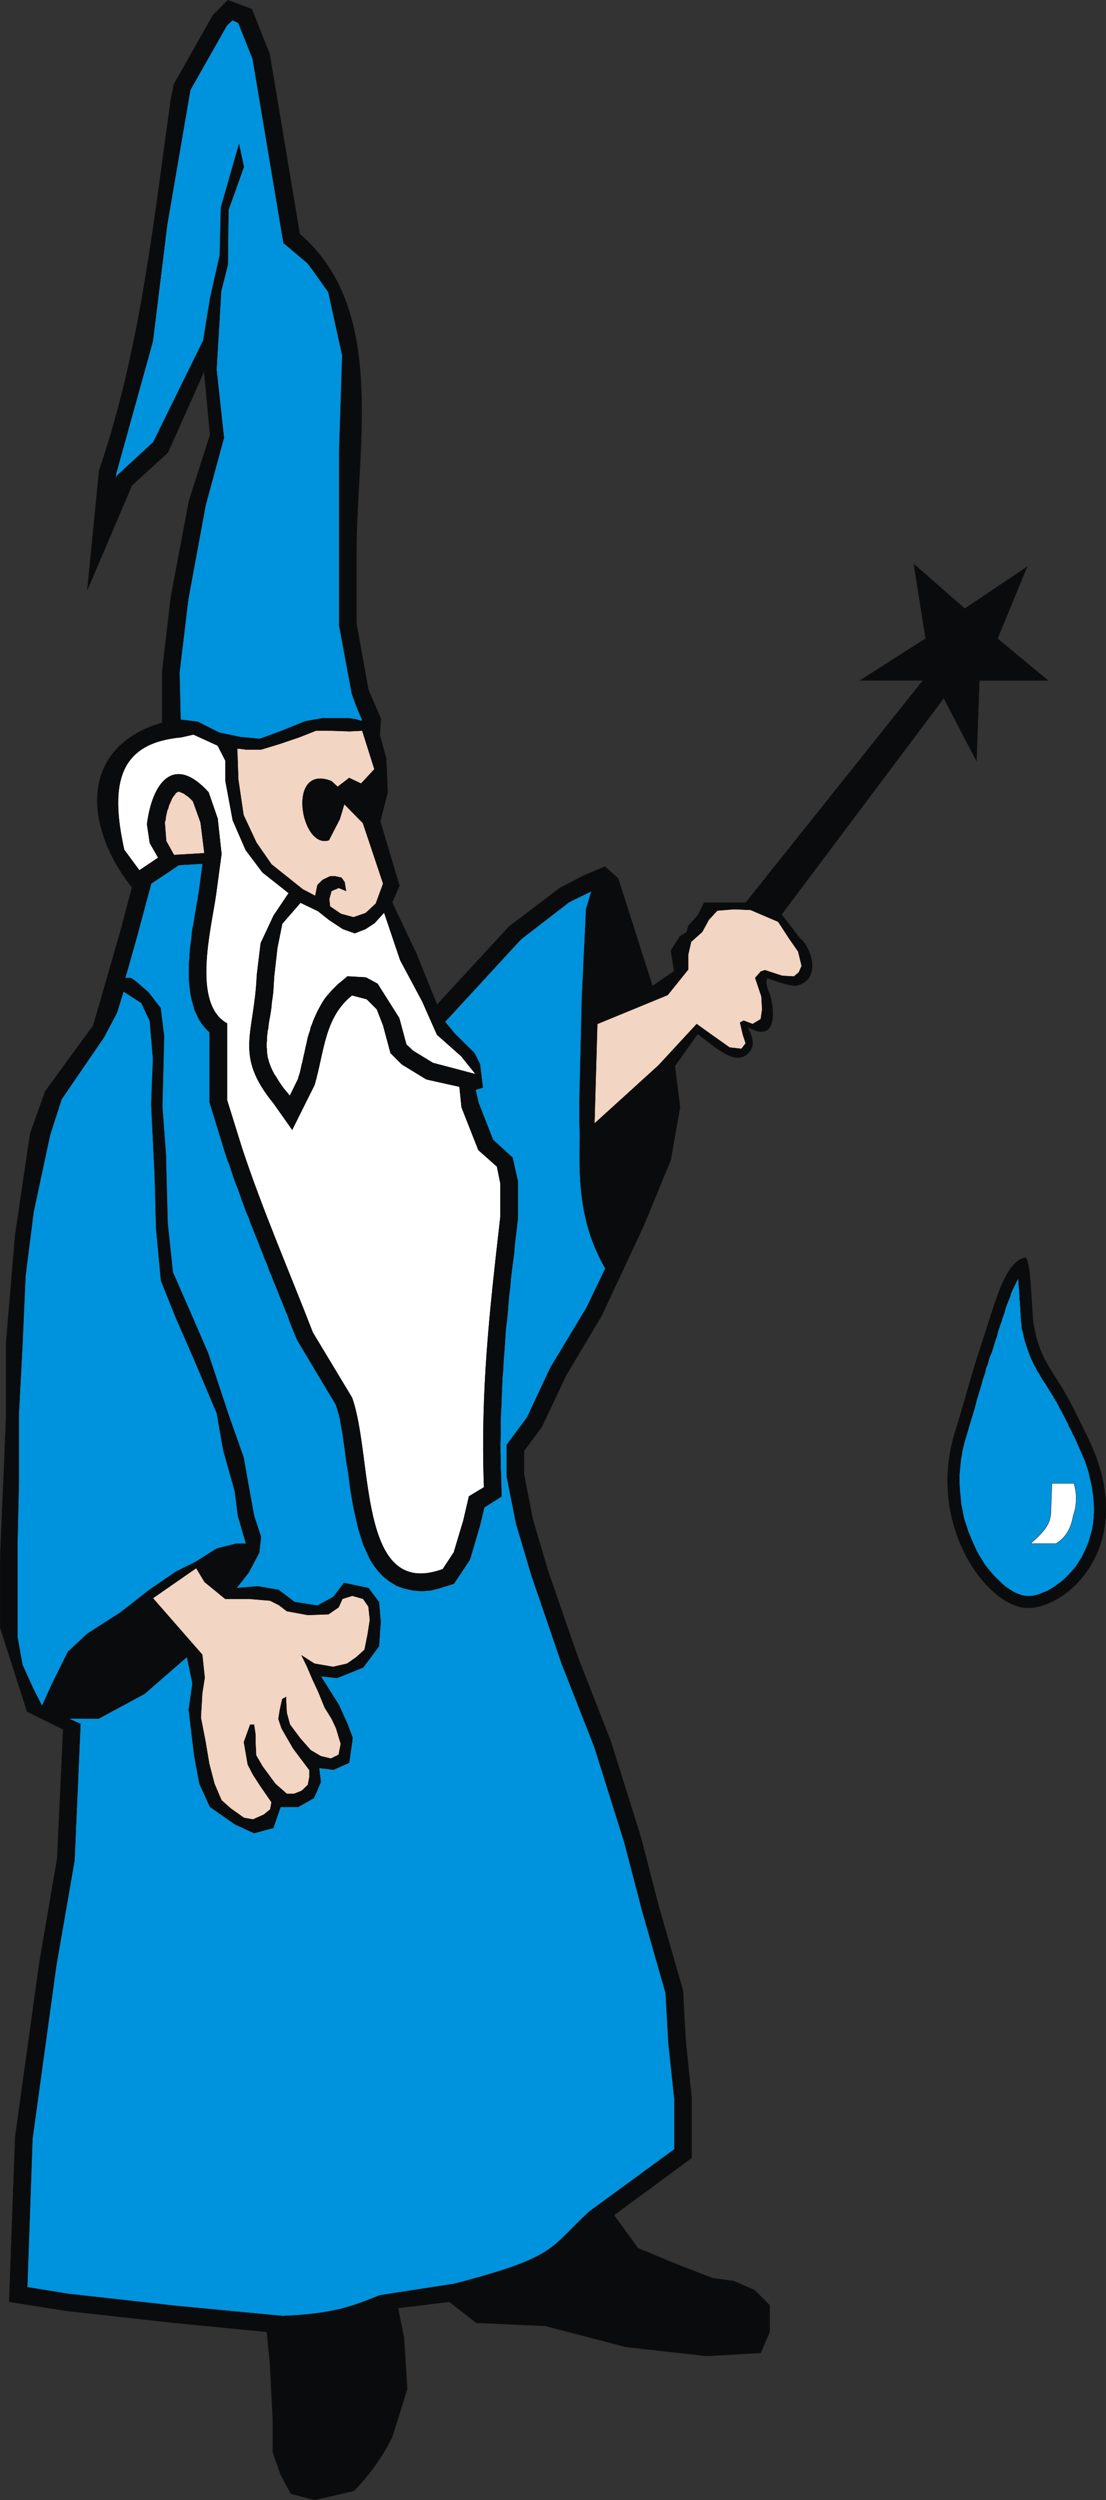 <svg xmlns="http://www.w3.org/2000/svg" width="960" height="2168.909" shape-rendering="geometricPrecision" text-rendering="geometricPrecision" image-rendering="optimizeQuality" fill-rule="evenodd" clip-rule="evenodd" viewBox="0 0 10 22.593"><rect x="0" y="0" width="10" height="22.593" fill="#333333" stroke="none"/><g stroke="#1F1A17" stroke-width=".003"><path fill="#0A0B0C" d="M9.35 11.99c.034.175.075.27.173.425.133.205.158.26.317.585.465.962-.193 1.541-.554 1.531-.364-.01-.911-.753-.652-1.588.12-.389.136-.484.228-.76.066-.199.13-.42.196-.578.057-.127.12-.218.206-.24.063-.02.06.506.085.626z"/><path fill="#0093DD" d="M9.602 12.76l.007.015.009.016.01.02.009.018.01.02.01.018.008.022.013.023.013.025.01.025.015.026.013.028.012.028.038.086.035.082.026.08.018.075.016.073.01.073.006.066.003.067-.003.063-.006.06-.01.057-.016.057-.015.05-.02.051-.022.047-.022.045-.028.044-.025.038-.032.038-.032.035-.031.031-.032.029-.035.025-.035.026-.031.018-.035.02-.032.012-.031.013-.032.01-.028.006-.029.003H9.29l-.022-.003-.026-.003-.025-.01-.028-.01-.029-.015-.031-.02-.032-.021-.032-.026-.031-.031L9 14.253l-.032-.035-.031-.038-.032-.04-.028-.045-.029-.048L8.824 14l-.025-.054-.023-.054-.022-.053-.019-.06-.019-.057-.012-.064-.013-.063-.006-.063-.007-.067-.003-.066v-.07l.006-.066.007-.073.012-.07.016-.072.022-.073.01-.035.01-.035.009-.031.01-.032.009-.032.01-.028.006-.025.01-.029.006-.025.006-.022.006-.026.007-.022.006-.022.006-.019.007-.022.006-.02.012-.04.004-.02.006-.018.006-.02.007-.018.006-.02.006-.018.003-.022.007-.02.01-.021.006-.023.006-.022.006-.022.01-.022.01-.025.006-.02.006-.018.006-.02.007-.021.006-.02.006-.018.007-.02.006-.018.003-.02.006-.018.007-.02.006-.018.006-.02.007-.018.006-.02.006-.018.007-.02.006-.018.006-.016.004-.019.006-.019.006-.016.006-.019.007-.016.006-.015.006-.016.007-.016.006-.016.003-.016.007-.015.006-.013.006-.013.01-.022.01-.019.009-.019.01-.019.009-.016v.003l.003.026v.025l.003.025.003.029v.025l.003.029v.025l.004.028v.026l.003.025v.028l.003.023v.025l.003.022v.022l.003.02.003.018v.02l.003.015.01.032.006.031.007.032.01.032.009.028.01.029.009.025.01.028.012.029.012.025.013.029.016.025.012.028.02.029.015.028.02.032.012.019.013.016.01.019.009.015.01.016.009.016.01.013.009.016.01.012.005.016.01.013.006.012.01.013.006.016.01.013.006.015.006.013.01.016.01.016z"/><path fill="#fff" d="M9.51 13.405h.2a.467.467 0 0 1-.007.294c-.019.114-.07.2-.155.25h-.23c.104-.092.177-.164.183-.272l.01-.272z"/><path fill="#0A0B0C" d="M1.845 3.36l-.326.73-.326.298-.405.95.107-1.086c.367-1.075.481-2.151.649-3.357L1.572.76l.352-.623L2.06 0l.218.082.161.405.272 1.627c.791.68.513 1.914.513 2.872v.649l.108.598.113.262-.01.149.058.209.013.307-.067.262.174.582-.066.152.218.46.187.461.651-.706.462-.35.215-.111.19-.08.12.108.07.218.24.753.194-.133-.029-.186.082-.13.06-.035.016-.06.086-.095.057-.114h.376L8.343 6.15h-.57l.595-.38-.107-.676.462.405.566-.38-.269.652.459.38h-.623l-.026.73-.297-.57-1.465 1.953.165.215c.085.057.211.36-.023.427-.047.013-.202-.038-.269-.066-.015.019-.015.063.01.123.047.108.098.475-.177.326-.045-.025.11.142-.026.244-.123.091-.3-.089-.44-.187l-.205.288.047.373-.085.478-.244.592-.38.813-.322.54-.218.463-.162.218v.215l.08.405.136.462.272.785.297.759.272.867.161.623.219.76.025.458.054.516v.54l-.702.517.215.297.326.136.35.136.19.025.19.083.136.136v.243l-.082.19-.487.028-.731-.082-.73-.19-.624-.028-.244-.19-.462.057.054.269.029.462-.136.433a1.86 1.86 0 0 1-.348.488l-.355.082-.215-.057-.092-.171-.072-.206v-.3l-.026-.513-.028-.272-.839-.082-.974-.108-.516-.082.054-1.49.218-1.57.162-.948.054-1.165-.326-.161-.244-.76v-.623l.054-1.275v-.677l.082-.974.136-.918.136-.38.434-.594.243-.842.108-.405c-.421-.528-.5-1.259.272-1.49v-.462l.079-.677.164-.867.19-.594-.053-.57z"/><path fill="#0093DD" d="M1.117 8.96l-.06.193-.117.221-.383.56-.105.326-.148.693-.073.576-.028.633-.032.607v.62l-.013.56v.845l.045.25.1.221.077.15.088-.194.146-.294.177-.165.297-.19.266-.208.237-.162.178-.088.19-.12.177-.045h.088l-.073-.25-.028-.221-.104-.37-.06-.339-.206-.487-.162-.37-.136-.339-.044-.474-.013-.488-.031-.632.016-.412-.029-.341-.076-.162-.161-.104z"/><path fill="#fff" d="M4.154 9.82l.019.187.152.386.168.149.031.152v.303c-.098.855-.18 1.576-.148 2.443l-.136.082-.051.219-.086.287-.1.152c-.773.282-.627-1.009-.82-1.55l-.355-.589c-.215-.556-.452-1.1-.639-1.664l-.136-.436V9.248c-.32-.177-.145-.848-.1-1.161l.05-.37-.035-.32-.082-.237c-.317-.351-.51-.083-.557.288l.025.17.076.133-.17.114-.137-.186c-.136-.611-.04-.965.516-1.016l.11-.025.219.1.07.137v.183l.066.355.117.269.152.202.237.187-.136.202-.117.25-.035.288c-.022.541-.209.718.152 1.161l.168.238.101-.203.101-.202c.089-.307.089-.611.339-.81l.133.035.091.091.057.146.067.25.101.101.222.136.3.067z"/><path fill="#0093DD" d="M3.18 6.264l-.114-.613V4.088l.028-.877-.126-.572-.184-.257-.221-.186L2.284.532l-.13-.326-.053-.023-.05.048-.33.582-.019.11-.19 1.108-.13 1.054L1.05 4.28l-.003.047.013-.031.326-.301.452-.92.06-.374.089-.396.01-.43.164-.573.044.206-.139.39-.006.496L2 2.63l-.042.709.067.617-.165.607-.158.855-.079.66.01.425.155.019.193.098.19.04.177.017.199-.073.212-.086.158-.028h.206c.205 0 .177.133.057-.225z"/><path fill="#fff" d="M4.3 9.707l-.386-.102-.18-.11-.06-.057L3.61 9.2l-.196-.31-.105-.057-.167-.01-.089.074-.025.025-.025.025-.023.026-.022.025-.022.028-.019.029-.016.028-.016.029-.015.028-.013.029-.013.028-.012.029-.01.028-.012.029-.007.031-.01.029-.009.028-.006.029-.006.028-.007.029-.006.028-.006.029-.007.028-.006.029-.006.028-.007.025-.006.029-.006.028-.007.026-.01.028-.002.013-.076.155-.02-.026-.034-.04L2.54 9.8l-.023-.034-.019-.032-.019-.028-.015-.029-.013-.028-.01-.026-.009-.025-.006-.022-.007-.025-.003-.023-.003-.022v-.025l-.003-.022v-.026l.003-.028v-.025l.003-.032.003-.028.007-.032.003-.035.006-.035.007-.038.006-.037.006-.042.003-.04.007-.045.006-.048.003-.047.003-.05.003-.048.029-.256.044-.219.165-.19.158.076.101.08.124.082.107.038.098-.038.082-.054.086-.095.145.43.2.374.133.3.218.193.13.162z"/><path fill="#F3D5C3" d="M2.737 8.036l-.282-.225-.136-.196-.117-.25-.047-.32-.007-.195-.003-.086.082.01h.133l.165-.05.18-.061.152-.06h.133l.17.006.115-.006.11.348-.12.13-.108-.051-.104.08-.057-.052c-.408-.16-.278.62-.022.535l.098-.19.041-.136.168.171.183.547-.066.18-.092.086-.11.038-.114-.031-.098-.067-.007-.066.02-.073.066-.028.066.028-.013-.08-.028-.04-.054-.013h-.05l-.067.032-.047.047-.02.098-.113-.06z"/><path fill="#0093DD" d="M1.617 7.818l-.25.167-.13.485-.104.367h.05l.045.031.113.098.111.143.032.256-.016.636.032.43.016.62.047.446.161.367.159.367.19.573.13.367.062.351.032.174.063.193-.016.142-.094.178-.111.142.19-.016.19.032.145.11.206.032.145-.079.095-.126.222.047.095.127.015.177-.015.221-.143.193-.237.095-.146-.016.162.257.079.174.047.126-.032.225-.142.063-.13-.016.016.127-.063.145-.142.08h-.159l-.066.19-.174.047-.174-.08-.225-.158-.095-.208-.047-.253-.05-.415.034-.24-.05-.238-.383.333-.415.224H.623l.105.048-.054 1.234-.165.952-.215 1.563-.047 1.341.37.06.971.108.968.092c.462-.02.627-.086.877-.187l.674-.104c.94-.244.857-.32 1.224-.655l.766-.56v-.453l-.054-.51-.025-.448-.212-.744-.162-.62-.269-.857-.297-.757-.272-.794-.14-.471-.085-.427v-.285l.184-.247.212-.452.326-.541.17-.354c-.218-.377-.243-.75-.23-1.18l-.004-.146V9.94l.022-.927.038-.797.048-.162-.2.098-.436.336-.687.746.089.108.177.174.05.101.026.212-.066.019.028.12.13.332.177.162.048.215v.329l-.01.089-.01.079-.009.079-.006.076-.01.076-.01.075-.009.076-.006.076-.01.076-.006.073-.006.076-.007.073-.01.076-.005.072-.004.073-.006.073-.006.073-.003.076-.007.073-.003.072-.003.073-.003.076-.003.073-.004.076v.151l-.003.076v.076l.003.076v.08l.004.078.003.171-.155.098-.038.159-.092.313-.145.218-.13.041-.082.02-.083.006-.076-.007-.076-.016-.07-.025-.063-.038-.056-.044-.048-.05-.044-.058-.035-.057-.028-.063-.029-.063-.022-.07-.022-.07-.016-.069-.016-.073-.016-.073-.012-.072-.013-.076-.01-.076-.009-.073-.013-.073-.01-.073-.009-.072-.01-.067-.009-.066-.012-.063-.01-.06-.012-.054-.016-.051-.01-.032-.35-.585-.026-.063-.022-.054-.02-.05-.018-.054-.022-.05-.02-.052-.022-.053-.04-.102-.023-.053-.019-.051-.022-.05-.019-.054-.022-.051-.02-.054-.021-.05-.02-.054-.021-.05-.02-.052-.022-.053-.018-.054-.023-.05-.019-.054-.019-.051-.019-.054-.019-.054-.022-.053-.019-.054-.016-.05-.018-.055-.02-.05-.019-.057-.142-.462V9.33l-.003-.003-.035-.035-.031-.038-.026-.041-.022-.044-.019-.041-.012-.045-.013-.047-.01-.044-.006-.045-.006-.047-.004-.048v-.139l.004-.047.003-.048.003-.044.006-.047.007-.045.003-.044.006-.044.01-.045.006-.04.006-.042.007-.038.006-.038.006-.035.007-.031.003-.032.006-.028.035-.26-.215.013z"/><path fill="#F3D5C3" d="M1.848 7.71l-.035-.278-.067-.187-.003-.006-.022-.022-.022-.02-.019-.012-.016-.013-.016-.006-.012-.006-.01-.003-.006-.004h-.01l-.003.004h-.003l-.003.003-.006.003-.007.006-.006.01-.01.012-.009.013-.01.016-.006.016-.01.022-.009.019-.006.025-.01.022-.006.029-.006.025-.003.029-.007.025.013.168.07.126.275-.016zM1.383 14.443l.446.51.022.208-.022.14-.013.22.041.21.035.208.047.18.064.15.085.075.117.083.082.015.099-.044.057-.047.012-.064-.104-.151-.064-.099-.047-.091-.035-.203.057-.158h.035l.013.088v.07l.006.12.057.098.117.159.104.091h.064l.07-.028.056-.054.013-.07v-.063L2.65 15.8l-.104-.18-.029-.086.013-.082.022-.098.035-.019v.041l.006.104.029.105.092.123.095.108.091.054.092.022.07-.035.019-.098-.042-.14-.04-.085-.064-.104-.057-.14-.054-.116-.05-.117-.048-.098.117.075.168.029.127-.029.082-.057.076-.069.028-.14.02-.13-.013-.12-.048-.069-.098-.028-.089.028-.034.076-.092.063-.187.007-.19-.035-.07-.054-.081-.041-.19-.016h-.216l-.186-.152-.076-.126-.392.272zM5.4 9.254l.637-.262.186-.231v-.136l.026-.114.1-.089.06-.11.077-.083.148-.012.152.006.25.107.098.15.083.12.031.129-.025.057-.044.038-.108-.006-.155-.051-.038.013-.05.057.056.167.007.117-.013.089-.073.044-.082-.031-.032.018.026.111.025.076-.038.05-.107-.012-.174-.123-.124-.089-.345.373-.579.526.026-.899z"/></g></svg>